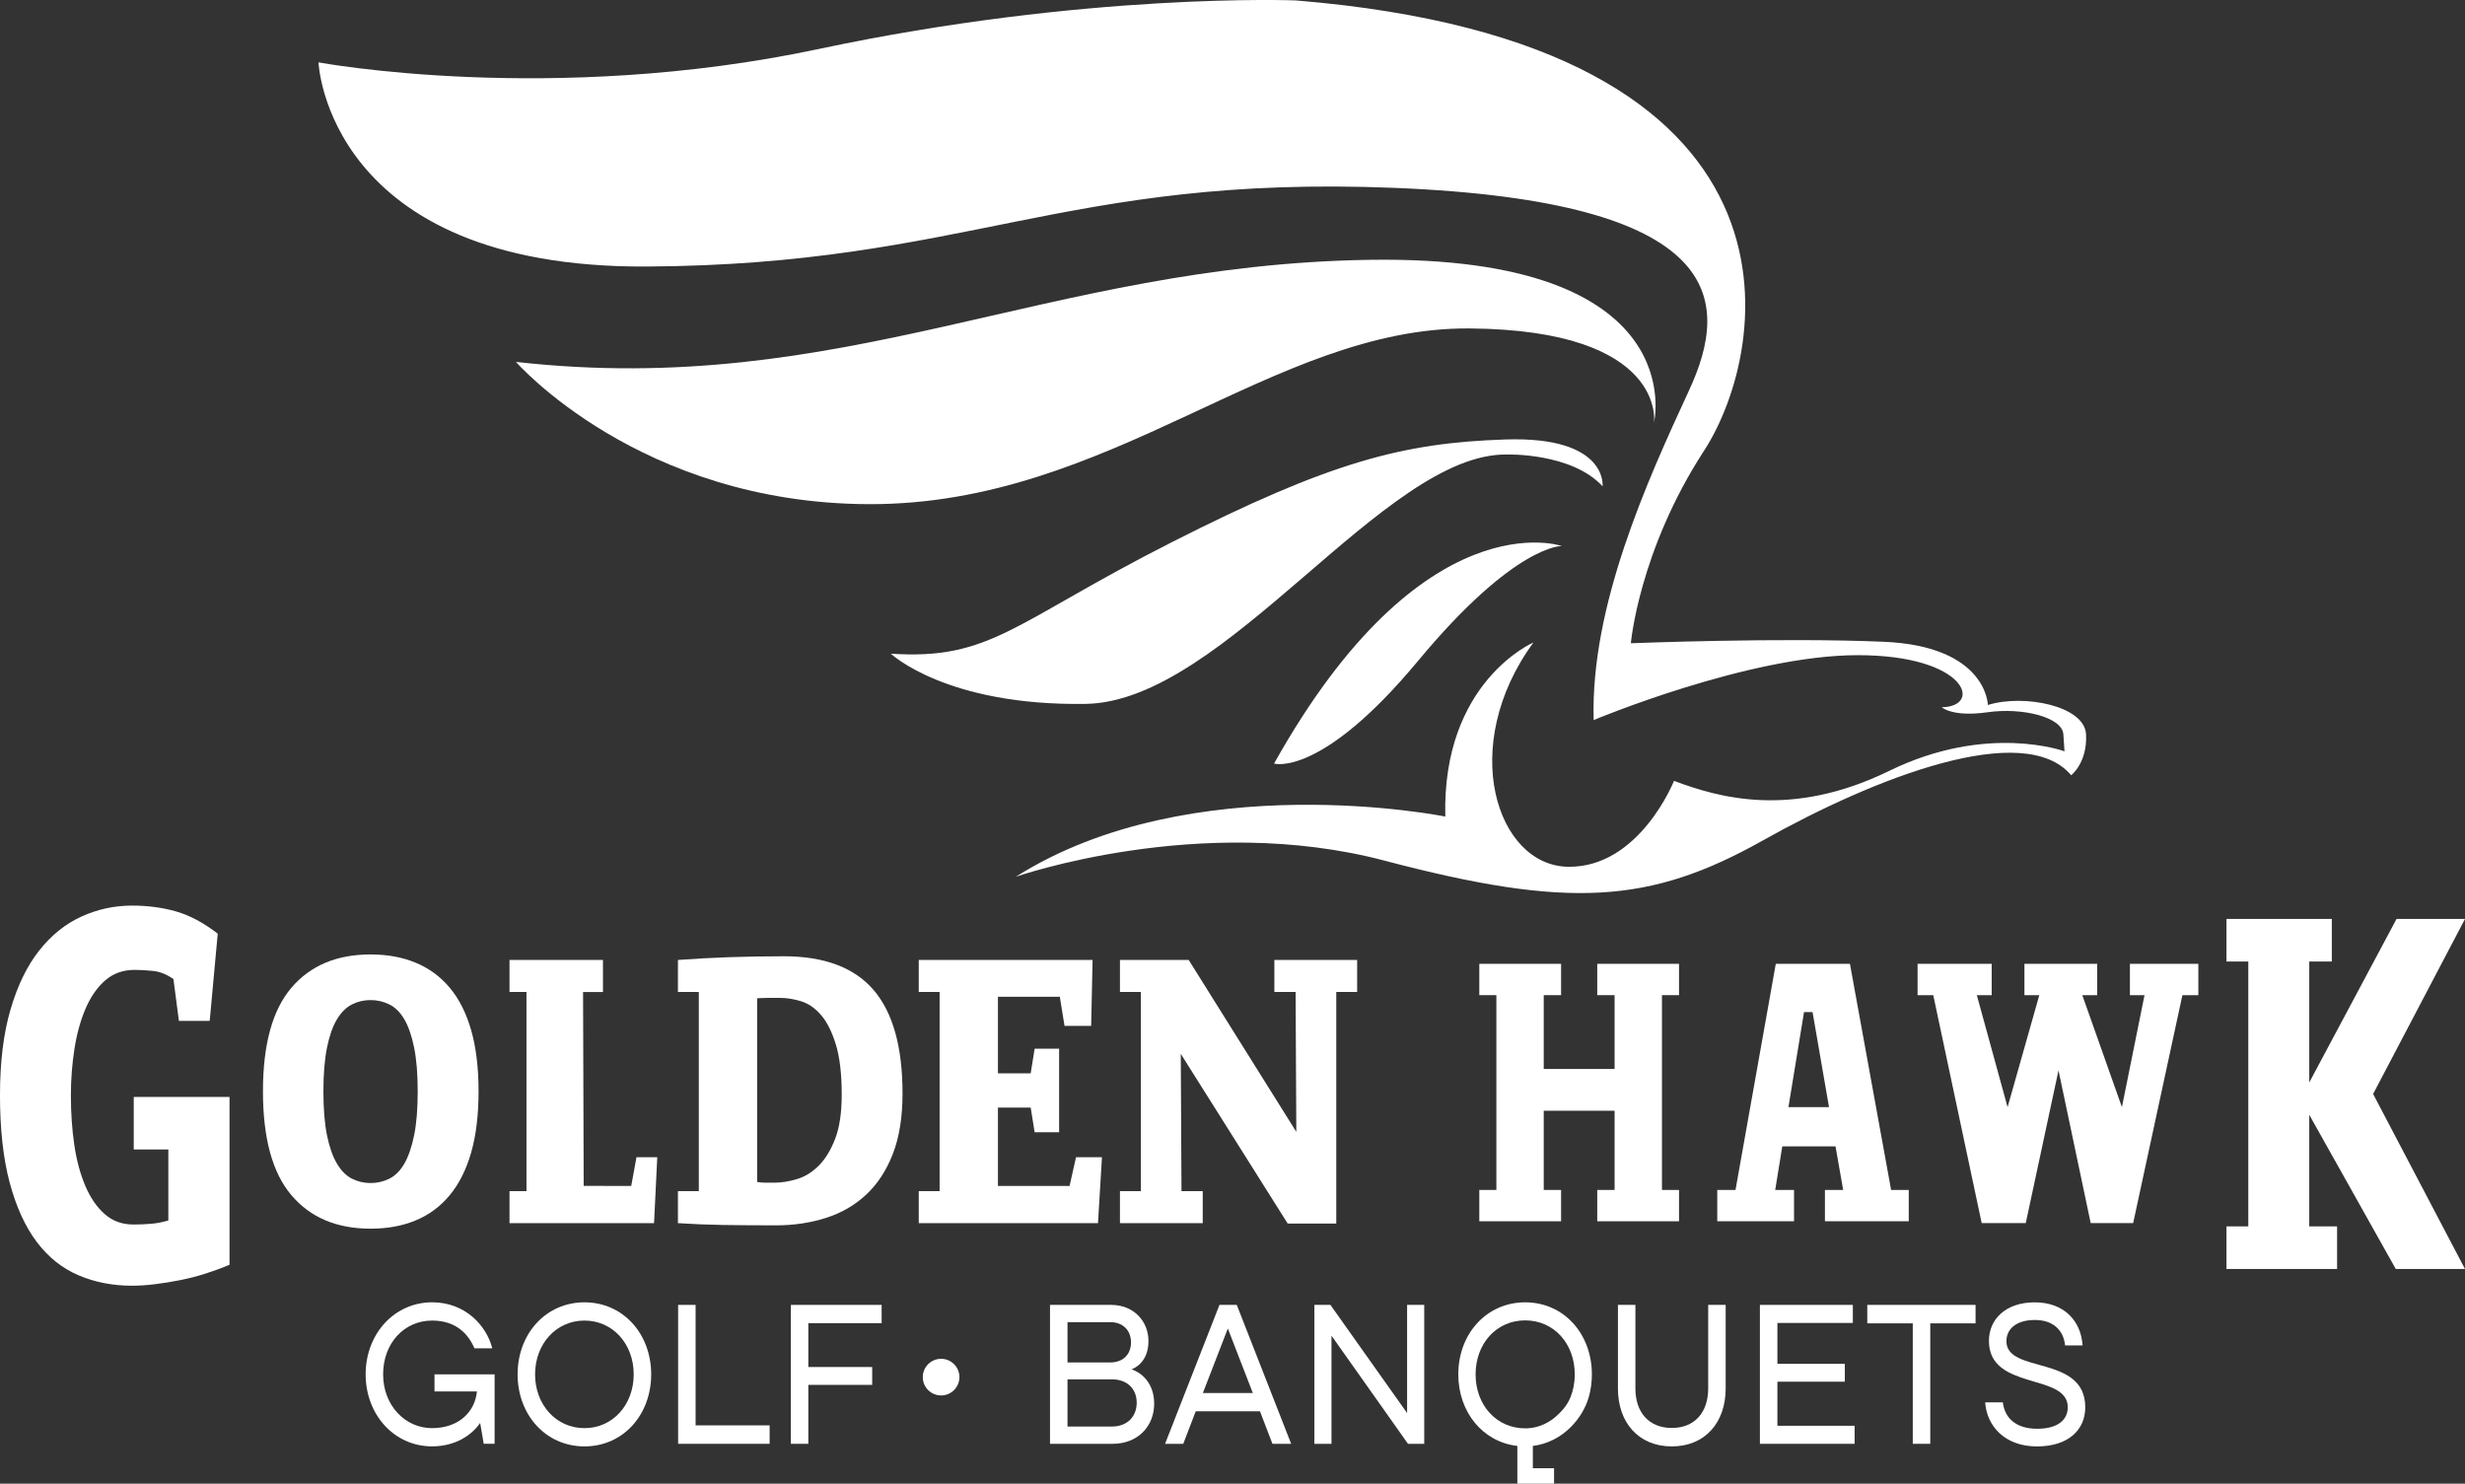 <svg xmlns="http://www.w3.org/2000/svg" id="a" width="1272.65" height="765.98" viewBox="0 0 1272.65 765.98"><rect x="0" y="0" width="1272.65" height="765.98" fill="#333333" stroke="none"/><path d="M164.43,32.19s4.32,106.27,169.34,105.41c165.02-.86,215.14-47.52,386.21-40.61,171.07,6.91,173.66,57.89,152.06,104.54s-50.98,111.46-49.25,170.21c0,0,79.87-33.5,136.32-33.5s64.7,26.59,43.39,26.88c0,0,5.47,5.18,23.62,2.59s38.59,2.56,39.17,11.36l.58,8.8s-39.74-14.69-90.43,10.08-88.13,13.82-111.17,5.18c0,0-17.86,44.93-54.72,44.35s-57.02-62.21-17.86-115.78c0,0-47.23,20.16-45.5,89.86,0,0-130.75-26.5-221.76,31.1,0,0,95.33-33.41,190.37-8.35,95.04,25.06,137.06,22.32,195.26-10.37,58.2-32.69,135.07-62.5,159.26-33.7,0,0,8.45-6.46,7.68-21.18s-32.26-20.86-50.69-15.1c0,0-.38-30.34-53.76-32.64s-130.56.77-130.56.77c0,0,4.13-47.62,37.82-99.46C913.51,180.8,942.89,22.69,669,.22c0,0-108-4.32-246.24,25.06s-258.34,6.91-258.34,6.91Z" fill="#fff"></path><path d="M853.94,218.24s20.69-86.69-146.92-84.1c-167.62,2.59-271.3,71.71-440.64,52.7,0,0,63.78,73.13,182.3,73.44,125.28.33,208.22-91.58,310.18-90.72s95.08,48.67,95.08,48.67Z" fill="#fff"></path><path d="M827.4,251.07s2.88-25.92-50.11-24.19-90.43,11.52-172.22,52.99-93.31,61.06-145.15,57.6c0,0,28.5,27.07,100.65,25.92,72.15-1.15,154.23-129.89,217.59-128.74,0,0,33.18-.99,49.25,16.42Z" fill="#fff"></path><path d="M806.38,281.89s-71.71-25.06-148.61,112.32c0,0,24.13,7.41,74.33-53,50.2-60.41,74.28-59.32,74.28-59.32Z" fill="#fff"></path><polygon points="928.06 567.57 939.56 567.57 933.65 533.49 928.06 567.57" fill="none"></polygon><path d="M420.78,526.54c-2.58-2.96-5.43-4.92-8.46-5.83-3.39-1.02-6.66-1.54-9.71-1.54h-5.95c-.57,0-1.16,0-1.76.03v87.37h4.92c3.2,0,6.69-.55,10.39-1.64,3.43-1.01,6.65-2.98,9.57-5.85,2.98-2.94,5.55-7.14,7.63-12.48,2.1-5.4,3.17-12.62,3.17-21.45,0-10.32-.97-18.68-2.89-24.85-1.87-6.02-4.19-10.65-6.91-13.76Z" fill="none"></path><path d="M205.33,528.3c-1.7-2.91-3.73-4.97-6.05-6.13-2.5-1.25-5.1-1.86-7.96-1.86s-5.42.6-7.84,1.84c-2.28,1.17-4.34,3.25-6.1,6.19-1.93,3.21-3.48,7.67-4.62,13.28-1.18,5.79-1.78,13.13-1.78,21.82s.6,16.19,1.78,21.9c1.14,5.56,2.7,10.04,4.64,13.31,1.76,2.99,3.81,5.1,6.09,6.26,2.42,1.24,4.99,1.84,7.84,1.84s5.47-.61,7.97-1.86c2.3-1.15,4.33-3.24,6.03-6.2,1.88-3.29,3.42-7.78,4.57-13.36,1.18-5.73,1.78-13.1,1.78-21.9s-.6-16.02-1.78-21.82c-1.15-5.62-2.68-10.1-4.55-13.32Z" fill="none"></path><path d="M86.92,630.07c-2.91.88-5.81,1.45-8.71,1.71-2.91.26-6.03.39-9.37.39-5.81,0-10.75-1.8-14.81-5.4-4.07-3.6-7.41-8.47-10.02-14.62-2.61-6.15-4.5-13.21-5.67-21.21-1.16-7.99-1.74-16.46-1.74-25.42,0-8.25.62-16.29,1.85-24.1,1.23-7.81,3.16-14.75,5.77-20.81s5.99-10.89,10.13-14.49c4.14-3.6,9.18-5.4,15.14-5.4,2.76,0,5.92.18,9.48.53,3.56.35,7.08,1.76,10.57,4.21l2.83,21.6h15.9l4.14-45.04c-7.26-5.62-14.42-9.44-21.46-11.46-7.05-2.02-14.63-3.03-22.77-3.03-9.15,0-17.86,1.89-26.14,5.66-8.28,3.78-15.54,9.61-21.79,17.52-6.25,7.9-11.19,18.04-14.81,30.42-3.63,12.38-5.45,27.18-5.45,44.39s1.67,32.58,5.01,45.04c3.34,12.47,7.99,22.65,13.94,30.56,5.95,7.9,13.14,13.66,21.57,17.25,8.42,3.6,17.65,5.4,27.67,5.4,3.63,0,7.59-.26,11.87-.79,4.28-.53,8.64-1.23,13.07-2.11,4.43-.88,8.82-2.02,13.18-3.42,4.36-1.4,8.42-2.9,12.2-4.48v-86.67h-49.45v27.13h17.86v36.62Z" fill="#fff"></path><path d="M232.2,509.94c-4.83-5.76-10.69-10.07-17.56-12.92-6.88-2.85-14.65-4.28-23.32-4.28-17.47,0-31.1,5.73-40.88,17.2-9.79,11.47-14.68,29.3-14.68,53.5s4.89,42.06,14.68,53.59c9.78,11.53,23.41,17.29,40.88,17.29,8.67,0,16.45-1.42,23.32-4.28,6.88-2.85,12.73-7.19,17.56-13.02,4.83-5.83,8.52-13.17,11.06-22.04,2.54-8.87,3.81-19.38,3.81-31.55s-1.27-22.68-3.81-31.55c-2.54-8.87-6.23-16.18-11.06-21.95ZM213.8,586.15c-1.24,6.02-2.91,10.87-5.02,14.54-2.11,3.68-4.68,6.27-7.71,7.79-3.04,1.52-6.29,2.28-9.76,2.28s-6.69-.76-9.66-2.28-5.55-4.12-7.71-7.79c-2.17-3.67-3.87-8.52-5.11-14.54-1.24-6.02-1.86-13.59-1.86-22.71s.62-16.53,1.86-22.62c1.24-6.08,2.94-10.93,5.11-14.54,2.17-3.61,4.74-6.18,7.71-7.7s6.19-2.28,9.66-2.28,6.72.76,9.76,2.28c3.04,1.52,5.6,4.09,7.71,7.7,2.1,3.61,3.78,8.46,5.02,14.54,1.24,6.08,1.86,13.62,1.86,22.62s-.62,16.69-1.86,22.71Z" fill="#fff"></path><polygon points="301.03 512.16 311.3 512.13 311.3 495.59 263.05 495.59 263.05 512.13 271.81 512.13 271.81 614.94 263.05 614.94 263.05 631.47 337.68 631.47 339.34 597.45 328.61 597.45 325.89 612.28 301.35 612.22 301.03 512.16" fill="#fff"></polygon><path d="M404.65,493.69c-9.91,0-19.36.16-28.34.47-8.98.32-17.75.79-26.3,1.43v16.53h10.78v102.81h-10.78v16.53c7.43.5,15.17.82,23.23.95,8.05.12,17.16.19,27.32.19,9.17,0,17.75-1.27,25.74-3.8,7.99-2.53,14.93-6.52,20.81-11.97,5.88-5.45,10.5-12.48,13.84-21.09,3.35-8.61,5.02-19,5.02-31.17,0-24.07-4.99-41.9-14.96-53.5-9.97-11.59-25.43-17.39-46.37-17.39ZM431.13,588.05c-2.29,5.89-5.14,10.52-8.55,13.87-3.41,3.36-7.16,5.64-11.24,6.84-4.09,1.21-7.93,1.81-11.52,1.81h-5.02c-1.11,0-2.42-.12-3.9-.38v-94.83c.49,0,1.3-.03,2.42-.1,1.11-.06,2.23-.09,3.34-.09h5.95c3.47,0,7.09.57,10.87,1.71,3.78,1.14,7.22,3.49,10.31,7.03,3.1,3.55,5.67,8.62,7.71,15.2,2.04,6.59,3.07,15.27,3.07,26.04,0,9.38-1.15,17.01-3.44,22.9Z" fill="#fff"></path><polygon points="515.22 612.28 515.22 571.8 532.13 571.8 534.17 584.53 546.81 584.53 546.81 541.39 534.17 541.39 532.13 554.13 515.22 554.13 515.22 514.6 547.18 514.6 549.6 529.61 563.35 529.61 564.09 495.59 474.34 495.59 474.34 512.13 485.11 512.13 485.11 614.94 474.34 614.94 474.34 631.47 566.88 631.47 568.93 597.45 555.54 597.45 552.2 612.28 515.22 612.28" fill="#fff"></polygon><polygon points="669.27 584.34 613.71 495.59 578.22 495.59 578.22 512.13 589 512.13 589 614.94 578.22 614.94 578.22 631.47 620.96 631.47 620.96 614.94 609.99 614.94 609.62 544.05 664.81 631.66 689.9 631.66 689.9 512.13 700.68 512.13 700.68 495.59 657.94 495.59 657.94 512.13 668.9 512.13 669.27 584.34" fill="#fff"></polygon><polygon points="833.6 551.87 797.01 551.87 797.01 513.76 805.97 513.76 805.97 497.59 763.75 497.59 763.75 513.76 772.56 513.76 772.56 614.33 763.75 614.33 763.75 630.5 805.97 630.5 805.97 614.33 797.01 614.33 797.01 573.43 833.6 573.43 833.6 614.33 824.64 614.33 824.64 630.5 866.86 630.5 866.86 614.33 858.05 614.33 858.05 513.76 866.86 513.76 866.86 497.59 824.64 497.59 824.64 513.76 833.6 513.76 833.6 551.87" fill="#fff"></polygon><path d="M955.09,497.59h-38.27l-20.8,116.74h-9.42v16.17h39.64v-16.17h-9.72l3.65-22.49h27.49l3.95,22.49h-9.42v16.17h43.28v-16.17h-9.11l-21.26-116.74ZM923.35,571.57l8.05-49.07h4.4l8.5,49.07h-20.96Z" fill="#fff"></path><polygon points="1095.52 571.57 1075.07 513.76 1082.75 513.76 1082.75 497.59 1045.19 497.59 1045.19 513.76 1052.87 513.76 1036.49 571.57 1020.61 513.76 1028.29 513.76 1028.29 497.59 990.02 497.59 990.02 513.76 998.12 513.76 1023.12 631.43 1045.88 631.43 1062.78 552.61 1079.4 631.43 1101.33 631.43 1126.75 513.76 1134.98 513.76 1134.98 497.59 1099.65 497.59 1099.65 513.76 1107.19 513.76 1095.52 571.57" fill="#fff"></polygon><polygon points="1272.65 474.42 1237.3 474.42 1192.24 558.84 1192.24 496.41 1203.89 496.41 1203.89 474.42 1149.5 474.42 1149.5 496.41 1160.77 496.41 1160.77 633.15 1149.5 633.15 1149.5 655.14 1206.61 655.14 1206.61 633.15 1192.24 633.15 1192.24 575.52 1236.91 655.14 1272.65 655.14 1225.21 564.78 1272.65 474.42" fill="#fff"></polygon><path d="M224.32,718.34h21.92c-1.01,10.55-9.39,18.96-23.21,18.96s-25.23-11.68-25.23-27.77,10.87-27.77,25.32-27.77c12.52,0,18.79,7.17,21.83,14.34h9.21c-2.95-11.68-13.91-23.77-31.03-23.77-19.52,0-34.35,16.29-34.35,37.19s14.83,37.19,34.26,37.19c12.25,0,20.63-5.94,24.86-12.09l1.84,10.76h5.62v-35.86h-31.03v8.81Z" fill="#fff"></path><path d="M301.76,672.34c-19.98,0-34.53,16.29-34.53,37.19s14.55,37.2,34.53,37.2,34.44-16.3,34.44-37.2-14.46-37.19-34.44-37.19ZM301.76,737.3c-14.64,0-25.51-12.09-25.51-27.77s10.87-27.77,25.51-27.77,25.42,12.09,25.42,27.77-10.78,27.77-25.42,27.77Z" fill="#fff"></path><polygon points="359.13 673.67 350.11 673.67 350.11 745.39 397.35 745.39 397.35 735.87 359.13 735.87 359.13 673.67" fill="#fff"></polygon><polygon points="408.31 745.39 417.33 745.39 417.33 714.96 450.3 714.96 450.3 705.74 417.33 705.74 417.33 683.1 455.18 683.1 455.18 673.67 408.31 673.67 408.31 745.39" fill="#fff"></polygon><path d="M584.2,706.97c4.32-1.74,8.74-6.15,8.74-14.65,0-10.25-7.64-18.65-19.24-18.65h-31.59v71.72h32.32c13.17,0,21.46-9.22,21.46-20.69,0-10.56-6.45-16.09-11.69-17.73ZM551.14,682.58h22.1c6.72,0,10.68,4.41,10.68,10.45s-3.96,10.35-10.68,10.35h-22.1v-20.8ZM573.97,736.48h-22.83v-24.39h22.83c8.11,0,12.9,5.02,12.9,12.09s-4.79,12.3-12.9,12.3Z" fill="#fff"></path><path d="M638.53,673.67h-8.93l-28.09,71.72h9.39l6.45-16.8h33.15l6.45,16.8h9.66l-28.08-71.72ZM621.03,719.16l12.89-33.3,12.9,33.3h-25.79Z" fill="#fff"></path><polygon points="726.47 729.51 686.88 673.67 678.59 673.67 678.59 745.39 687.43 745.39 687.43 689.55 726.93 745.39 735.31 745.39 735.31 673.67 726.47 673.67 726.47 729.51" fill="#fff"></polygon><path d="M787.43,672.34c-19.98,0-34.53,16.29-34.53,37.19,0,19.46,12.62,34.92,30.49,36.96v19.49h18.95v-8h-10.95v-11.49c7.54-.91,14.55-4.56,19.88-10.04,4.21-4.33,7.43-9.58,9.06-15.4,1.01-3.6,1.54-7.47,1.54-11.52,0-20.9-14.45-37.19-34.44-37.19ZM810.76,721.52c-1.21,2.95-3.11,5.57-5.38,7.81l-.98.95c-4.21,4.14-9.76,6.8-15.66,7.09-.43.02-.87.03-1.31.03-14.82,0-25.6-11.99-25.6-27.87s10.78-27.87,25.6-27.87,25.6,11.99,25.6,27.87c0,4.35-.8,8.4-2.27,11.99Z" fill="#fff"></path><path d="M881.92,716.81c0,12.29-6.91,20.39-18.79,20.39s-18.79-8.09-18.79-20.39v-43.14h-9.02v43.24c0,17.32,10.5,29.82,27.81,29.82s27.81-12.5,27.81-29.82v-43.24h-9.02v43.14Z" fill="#fff"></path><polygon points="917.65 713.32 952.46 713.32 952.46 704.1 917.65 704.1 917.65 682.99 956.6 682.99 956.6 673.67 908.62 673.67 908.62 745.39 957.52 745.39 957.52 736.07 917.65 736.07 917.65 713.32" fill="#fff"></polygon><polygon points="964.06 683.2 987.54 683.2 987.54 745.39 996.57 745.39 996.57 683.2 1019.96 683.2 1019.96 673.67 964.06 673.67 964.06 683.2" fill="#fff"></polygon><path d="M1035.89,692.42c0-6.15,4.88-10.96,14.73-10.96,9.12,0,14.73,5.02,15.56,13.12h9.03c-.83-12.71-9.58-22.23-24.68-22.23s-23.67,8.81-23.67,19.88c0,25.92,40.7,16.39,40.7,34.32,0,6.25-4.88,11.07-15.75,11.07s-16.76-5.33-17.77-13.63h-9.12c.83,12.4,10.31,22.75,26.71,22.75s24.96-8.71,24.96-20.19c0-27.36-40.7-17.11-40.7-34.12Z" fill="#fff"></path><circle cx="485.88" cy="710.96" r="9.46" fill="#fff"></circle></svg>